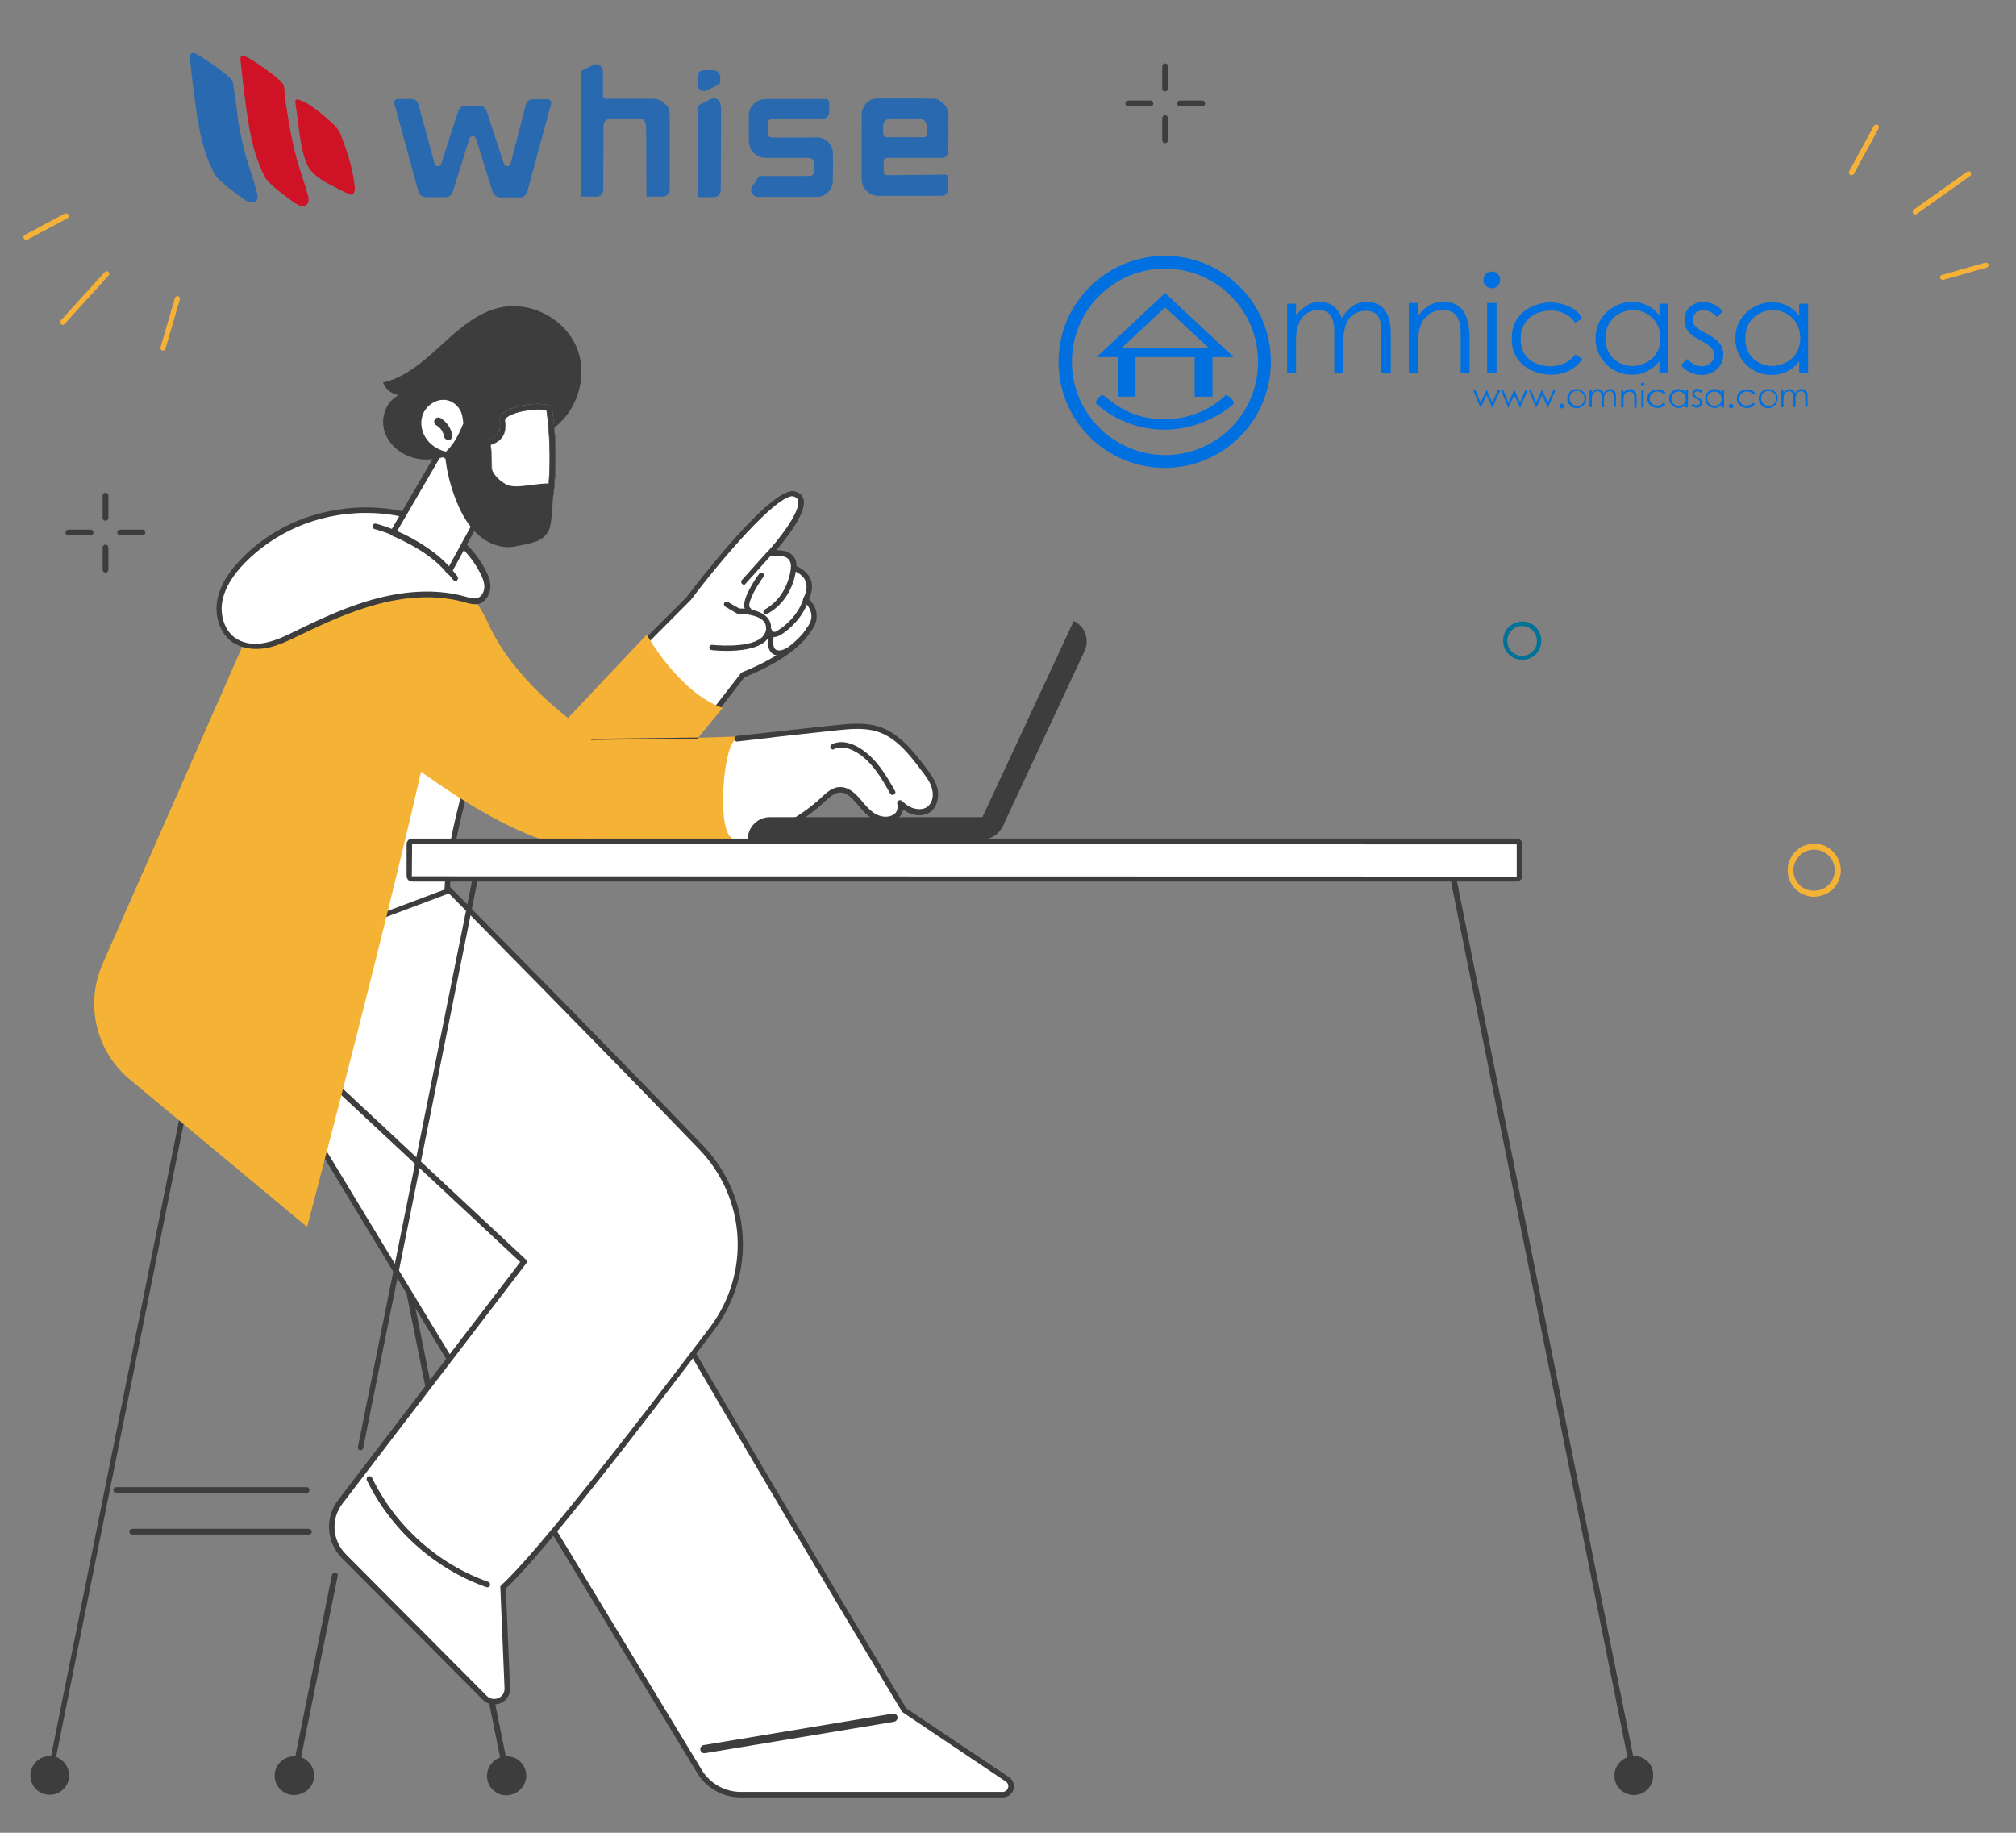 <?xml version="1.0" encoding="UTF-8"?> <svg xmlns="http://www.w3.org/2000/svg" xmlns:xlink="http://www.w3.org/1999/xlink" version="1.1" x="0px" y="0px" viewBox="0 0 770 700" style="enable-background:new 0 0 770 700;" xml:space="preserve"><rect x="0" y="0" width="770" height="700" fill="#808080" stroke="none"/> <style type="text/css"> .st0{display:none;fill:#E5E5E5;} .st1{clip-path:url(#SVGID_2_);fill:#3D3D3D;} .st2{clip-path:url(#SVGID_2_);} .st3{fill:#FFFFFF;} .st4{fill:none;} .st5{fill:#3D3D3D;} .st6{fill:#F5B335;} .st7{fill:#007297;} .st8{clip-path:url(#SVGID_2_);fill:none;} .st9{fill:#F5B236;} .st10{fill:#2969B0;} .st11{fill:#CF1226;} .st12{fill:#0070E0;} </style> <g id="Calque_1"> <rect x="1062.1" y="-1002.8" class="st0" width="2927.1" height="1760.1"></rect> <rect x="1062.1" y="-1762.8" class="st0" width="2927.1" height="1760.1"></rect> </g> <g id="Calque_2"> <g> <defs> <rect id="SVGID_1_" x="0.1" width="769.9" height="700"></rect> </defs> <clipPath id="SVGID_2_"> <use xlink:href="#SVGID_1_" style="overflow:visible;"></use> </clipPath> <path class="st1" d="M88.8,335.9c-0.2-0.2-0.4-0.4-0.7-0.5c-0.3-0.1-0.6,0-0.8,0.2c-0.2,0.2-0.4,0.4-0.5,0.7L19.5,670.7h-0.4 c0,0,0,0,0,0c-4.1,0-7.5,3.3-7.5,7.4s3.3,7.4,7.4,7.4s7.4-3.3,7.4-7.4c0-3-1.8-5.7-4.6-6.9l-0.4-0.2l0.1-0.4l67.3-334 C89,336.4,89,336.1,88.8,335.9z"></path> <path class="st1" d="M201,678.2c0-4.1-3.3-7.4-7.4-7.4l-0.4,0l-0.1-0.4l-67.3-334c-0.1-0.3-0.2-0.5-0.5-0.7 c-0.2-0.1-0.4-0.2-0.6-0.2c-0.1,0-0.1,0-0.2,0c-0.3,0.1-0.5,0.2-0.7,0.5c-0.2,0.2-0.2,0.5-0.2,0.8l67.4,334.4l-0.4,0.2 c-2.8,1.2-4.6,3.9-4.6,6.9c0,4.1,3.3,7.4,7.4,7.4S201,682.3,201,678.2z"></path> <path class="st1" d="M117.1,570.2c0.6,0,1.1-0.5,1.1-1.1s-0.5-1.1-1.1-1.1H44.4c-0.6,0-1.1,0.5-1.1,1.1s0.5,1.1,1.1,1.1H117.1z"></path> <path class="st1" d="M118,583.9H50.5c-0.6,0-1.1,0.5-1.1,1.1c0,0.6,0.5,1.1,1.1,1.1H118c0.6,0,1.1-0.5,1.1-1.1 C119,584.4,118.5,583.9,118,583.9z"></path> <g class="st2"> <g> <g> <g> <path class="st3" d="M88.5,381.9l178.7,294.8c3.3,5.5,9.3,8.8,15.7,8.8h100.1c3.2,0,4.5-4.2,1.8-5.9l-39.3-26.4 c0,0-126.2-209.2-169.5-296L88.5,381.9z"></path> </g> <path class="st4" d="M383.6,681.3l-39.3-26.4c-0.2-0.2-0.5-0.4-0.6-0.6c-1.3-2.1-125.5-208.2-168.8-294.6l-83.2,23.5 l177.3,292.5c2.9,4.8,8.3,7.9,13.9,7.9h100.1c0.8,0,1.1-0.6,1.1-0.8C384.2,682.3,384.3,681.7,383.6,681.3z"></path> <path class="st5" d="M385.3,678.7l-39.1-26.2l-0.1-0.1c-5.2-8.6-127-210.8-169.3-295.6c-0.2-0.4-0.6-0.6-0.9-0.6 c-0.1,0-0.2,0-0.3,0l-87.4,24.7c-0.3,0.1-0.6,0.3-0.7,0.6c-0.1,0.3-0.1,0.6,0.1,0.9l178.7,294.8c3.5,5.8,9.9,9.3,16.6,9.3 h100.1c1.9,0,3.5-1.2,4.1-3C387.6,681.6,386.9,679.7,385.3,678.7z M385,682.9c-0.2,0.7-0.9,1.5-2.1,1.5H282.9 c-6,0-11.7-3.2-14.8-8.3l-178-293.6l0.6-0.2l84.6-23.9l0.2,0.4c43.1,86.1,167.7,292.8,169,294.9c0.1,0.1,0.2,0.2,0.3,0.3 l39.3,26.4C385.1,681.1,385.3,682.1,385,682.9z"></path> </g> <g> <path class="st5" d="M269,669c-0.4,0-0.8-0.3-0.9-0.8c-0.1-0.5,0.3-1,0.8-1.1l72.2-12c0.5-0.1,1,0.3,1.1,0.8 c0.1,0.5-0.3,1-0.8,1.1l-72.2,12C269.1,669,269,669,269,669z"></path> <path class="st5" d="M269,669.6c-0.8,0-1.4-0.5-1.5-1.3c-0.1-0.4,0-0.8,0.3-1.2c0.2-0.3,0.6-0.6,1-0.6l72.2-12 c0.4-0.1,0.8,0,1.2,0.3c0.3,0.2,0.6,0.6,0.6,1c0.1,0.8-0.4,1.6-1.3,1.8l-72.2,12C269.2,669.6,269.1,669.6,269,669.6z M341.2,655.7C341.2,655.7,341.1,655.7,341.2,655.7l-72.2,12c-0.1,0-0.2,0.1-0.2,0.1c0,0.1-0.1,0.2-0.1,0.2 c0,0.2,0.2,0.3,0.3,0.3l0,0l72.2-12c0.2,0,0.3-0.2,0.3-0.4c0-0.1-0.1-0.2-0.1-0.2C341.3,655.8,341.3,655.7,341.2,655.7z"></path> </g> </g> <g> <g> <g> <g> <path class="st3" d="M267.7,438.2c-37.9-39.4-92.9-95-102.6-104.8c-13.4,7.4-81.9,39.3-81.9,39.3l116.9,109.2l-70.2,91.8 c-4.8,6.2-4.2,15,1.3,20.6l53.9,54.2c3.2,3.3,8.8,0.8,8.6-3.8l-1.6-38.5c14-12.7,53-63.3,79.7-98.8 C287.7,486.5,285.9,457.2,267.7,438.2z"></path> </g> <path class="st5" d="M268.5,437.5c-37.8-39.3-92.1-94.2-102.6-104.8c-0.2-0.2-0.5-0.3-0.8-0.3c-0.2,0-0.3,0-0.5,0.1 c-12.6,7-74.8,36-81.9,39.3c-0.3,0.1-0.5,0.4-0.6,0.8c-0.1,0.3,0.1,0.7,0.3,0.9L198.7,482l-0.3,0.4l-69.3,90.6 c-5.1,6.6-4.4,16.1,1.4,22l53.9,54.2c1.8,1.8,4.4,2.3,6.8,1.3c2.4-1,3.7-3.3,3.6-5.8l-1.6-38l0.2-0.2 c14.2-13.2,51-60.8,79.3-98.4C288.9,486.6,287.1,456.9,268.5,437.5z M191.4,605.5c-0.2,0.2-0.4,0.5-0.3,0.8l1.6,38.5 c0.1,2-1.2,3.3-2.4,3.8c-0.5,0.2-1,0.3-1.6,0.3c-0.9,0-1.9-0.3-2.8-1.2L132,593.5c-5.1-5.2-5.7-13.4-1.2-19.2l70.2-91.8 c0.3-0.4,0.3-1-0.1-1.4L85.1,373l0.7-0.3c15.1-7,65.4-30.6,78.9-37.8l0.3-0.2l0.3,0.3c10.5,10.6,64.7,65.5,101.8,104 c17.9,18.7,19.6,47.2,4.1,67.9C242.3,545,205.1,593.1,191.4,605.5z"></path> </g> </g> <path class="st5" d="M186.6,604.2c-19.4-6.8-35.6-21.4-44.5-39.8c-0.2-0.4-0.6-0.6-1-0.6c-0.2,0-0.3,0-0.5,0.1 c-0.5,0.3-0.7,0.9-0.5,1.4c9.2,19,25.9,33.9,45.7,40.9c0.6,0.2,1.2-0.1,1.3-0.6c0.1-0.3,0.1-0.6,0-0.8 C187.1,604.5,186.8,604.3,186.6,604.2z"></path> </g> </g> <g class="st2"> <g> <g> <path class="st3" d="M185.7,254.4c0.2,14.6-3.3,29-6.9,43.1c-3.6,14.1-7.4,28.3-8,43c-17.8,6.7-35.6,13.4-53.4,20.1 c-0.2-27.1,2.8-54.3,11-79.9c5-15.7,12-30.6,20.9-44.1c4.1-6.1,9.2-15,15.3-19c7.2-4.8,12.2,3.1,15.1,9.4 C183.8,235.4,185.6,245,185.7,254.4z"></path> </g> <path class="st4" d="M176.8,297.1c3.8-15,7-28.6,6.8-42.6c-0.1-9.8-2.1-19-5.7-26.7c-2.7-5.7-5.2-8.8-7.8-9.5 c-0.4-0.1-0.8-0.2-1.1-0.2c-1,0-2.1,0.4-3.2,1.1c-4.8,3.2-9.2,10-12.8,15.5c-0.7,1.1-1.3,2-1.9,2.9 c-8.6,12.9-15.6,27.6-20.7,43.6c-7.2,22.6-10.9,48.3-10.9,76.4l49.3-18.5c0.7-13.7,4.1-27,7.5-40L176.8,297.1z"></path> <path class="st5" d="M171.8,340.6c0.5-13.8,4-27.5,7.4-40.7l0.5-2.1c3.9-15.2,7.1-29,6.9-43.4c-0.1-10.2-2.2-19.9-6-28 c-3.1-6.5-6.3-10.2-9.8-11.2c-0.7-0.2-1.3-0.3-2-0.3c-1.6,0-3.3,0.5-4.9,1.6c-5.4,3.5-10,10.7-13.7,16.4c-0.7,1-1.3,2-1.9,2.9 c-8.8,13.2-15.9,28.1-21.1,44.4c-7.6,23.7-11.3,50.7-11.1,80.3c0,0.3,0.2,0.7,0.5,0.9c0.3,0.2,0.7,0.2,1,0.1l53.4-20.1 C171.5,341.4,171.8,341,171.8,340.6z M169.7,339.8l-0.3,0.1l-51,19.2l0-0.7c0-28.5,3.7-54.5,11-77.4 c5.1-16.1,12.1-30.9,20.8-43.9c0.6-0.9,1.2-1.9,1.9-2.9c3.6-5.6,8.1-12.5,13.1-15.8c1.8-1.2,3.5-1.6,5.2-1.1 c2.9,0.8,5.7,4.1,8.4,10.1c3.6,7.8,5.6,17.2,5.8,27.1c0.2,14.1-3,27.8-6.9,42.9l-0.5,2.1c-3.3,13-6.8,26.4-7.4,40.1L169.7,339.8 z"></path> </g> <g> <path class="st6" d="M150.1,203.4c0,0,18.8,7.9,23,23.3s-55.8,241.9-55.8,241.9l-67.7-56.3c-13-10.8-17.2-28.8-10.4-44.2 l64.9-147.4C104.1,220.7,132.5,197.1,150.1,203.4z"></path> </g> <g> <g> <path class="st6" d="M281.5,281.3c-25.5,0.9-52.5,1.5-56-0.9c-6.9-4.6-29.1-20.3-39.2-42.6c-10.1-22.3-36.1-34.4-36.1-34.4 l-30.1,57.8c0,0,66.9,63.7,105.4,62.9c18.5-0.4,38.5-2.1,54.8-3.9C277.5,307.4,278,293.9,281.5,281.3z"></path> </g> <g> <g> <path class="st3" d="M357,301.2c-0.7-2.7-2.4-5-4.1-7.2c-4.8-6.3-10-13-17.6-15.4c-4.9-1.6-10.3-1.1-15.4-0.6 c-6.1,0.6-33,3.6-38.3,4.2c-4.6,0.5-6.9,24.8-4.4,33.8c0.4,1.5,1,3.1,2.2,4.1c2.1,1.9,5.4,1.3,8.1,0.5 c10-2.9,19.3-8.2,26.9-15.3c1.9-1.7,3.9-3.7,6.4-3.8c3.3-0.1,5.7,2.7,7.8,5.3c1.8,2.2,3.8,4.4,6.5,5.5 c2.6,1.1,6.1,0.8,7.9-1.4c1-1.2,1.2-2.8,0.7-4.2c1.1,1,2.3,1.9,3.6,2.5c2.4,1.2,5.6,1.3,7.7-0.4 C357.2,307.1,357.7,303.9,357,301.2z"></path> </g> <g> <g> <path class="st3" d="M287.4,320.6c10-2.9,19.3-8.2,26.9-15.3c1.9-1.7,3.9-3.7,6.4-3.8c3.3-0.1,5.7,2.7,7.8,5.3 c1.8,2.2,3.8,4.4,6.5,5.5c2.6,1.1,6.1,0.8,7.9-1.4c1-1.2,1.2-2.8,0.7-4.2c1.1,1,2.3,1.9,3.6,2.5c2.4,1.2,5.6,1.3,7.7-0.4 c2.2-1.7,2.7-5,2-7.6c-0.7-2.7-2.4-5-4.1-7.2c-4.8-6.3-10-13-17.6-15.4c-4.9-1.6-10.3-1.1-15.4-0.6c-6.1,0.6-33,3.6-38.3,4.2 L287.4,320.6z"></path> </g> <path class="st5" d="M358,300.9c-0.8-2.9-2.6-5.4-4.3-7.6c-5.4-7.2-10.6-13.4-18.1-15.8c-5.2-1.6-10.8-1.1-15.8-0.6 c-3.8,0.4-16,1.7-24.8,2.7l-1,0.1c-5.7,0.6-10.6,1.2-12.6,1.4c-0.3,0-0.5,0.2-0.7,0.4c-0.2,0.2-0.3,0.5-0.2,0.8 c0,0.3,0.2,0.5,0.4,0.7c0.2,0.2,0.5,0.3,0.8,0.2c2-0.2,7.2-0.8,13.1-1.5l0.5-0.1c10.5-1.2,21.1-2.3,24.7-2.7 c4.8-0.5,10.2-1,15,0.5c7,2.2,11.9,8.1,17.1,15.1c1.6,2.1,3.3,4.3,3.9,6.9c0.6,2.2,0.3,5-1.6,6.6c-1.8,1.5-4.6,1.2-6.6,0.3 c-1.1-0.5-2.1-1.3-3.3-2.4c-0.3-0.3-0.9-0.4-1.3-0.1c-0.4,0.2-0.6,0.7-0.5,1.2c0.3,1.2,0.1,2.5-0.5,3.3 c-1.6,1.9-4.5,2-6.7,1.1c-2.5-1-4.4-3.2-6.1-5.2c-2-2.4-4.7-5.6-8.5-5.6c-0.1,0-0.1,0-0.2,0c-2.8,0.1-5,2.1-6.9,3.9l-0.2,0.2 c-7.5,6.9-16.7,12.1-26.5,15c-0.3,0.1-0.5,0.3-0.6,0.5c-0.1,0.2-0.2,0.5-0.1,0.8c0.2,0.5,0.8,0.9,1.3,0.7 c10.1-3,19.6-8.3,27.3-15.5l0.2-0.2c1.7-1.6,3.5-3.2,5.6-3.3c2.6-0.1,4.6,2,7,4.9c1.8,2.2,3.9,4.6,6.9,5.8 c2.8,1.1,6.8,1.1,9.1-1.7c0.5-0.5,0.8-1.2,1-1.9l0.2-0.6l0.6,0.4c0.4,0.3,0.9,0.5,1.3,0.8c3.1,1.5,6.6,1.3,8.8-0.5 C358.3,307.5,358.7,303.7,358,300.9z"></path> </g> <path class="st5" d="M341.9,302.2c-3.2-5.7-7.2-12.7-13.7-16.6c-1.8-1.1-6.4-3.4-10.5-1.3c-0.5,0.3-0.7,0.9-0.5,1.4 c0.1,0.2,0.3,0.4,0.6,0.5s0.6,0.1,0.8-0.1c0.9-0.5,1.8-0.6,2.8-0.6c2.4,0,4.6,1.2,5.7,1.8c6,3.6,9.7,10.1,12.9,15.8 c0.3,0.5,1,0.7,1.4,0.4c0.2-0.1,0.4-0.4,0.5-0.6C342.1,302.7,342,302.4,341.9,302.2L341.9,302.2z"></path> </g> </g> <g> <g> <path class="st3" d="M93,214c-4.1,4.2-7.7,9.1-8.9,14.8c-1.2,5.7,0.5,12.3,5.3,15.6c3.5,2.4,8,2.8,12.2,2 c4.2-0.8,8-2.7,11.8-4.5c10.1-4.9,20.3-9.6,31.1-12.4c10.8-2.8,22.4-3.6,33.1-0.6c1.7,0.5,3.6,1.1,5.3,0.5 c2-0.7,3.2-2.9,3.3-5.1c0.1-2.1-0.8-4.2-1.8-6.1c-13-25.1-48.4-28.2-71.7-17.7C105.4,203.7,98.6,208.3,93,214z"></path> </g> <path class="st4" d="M184.2,224.2c0.1-1.8-0.7-3.6-1.5-5.1c-7.2-14-23.2-22.3-42.8-22.3c-9.2,0-18.3,1.9-26.3,5.5 c-7.3,3.2-13.7,7.7-19.1,13.1c-4.7,4.8-7.4,9.3-8.4,13.8c-1.1,5.4,0.7,10.9,4.5,13.5c3.7,2.5,8.2,2.1,10.6,1.7 c3.8-0.7,7.5-2.5,11.1-4.3l0.2-0.1c10.3-5,20.4-9.7,31.5-12.5c12.5-3.2,24-3.4,34.2-0.6l0.3,0.1c1.4,0.4,2.8,0.8,3.8,0.4 C183.5,227,184.1,225.5,184.2,224.2z"></path> <path class="st5" d="M187.3,224.3c0.1-2.5-1-4.9-1.9-6.6c-8.5-16.4-26.9-23.9-45.6-23.9c-9.5,0-19.1,2-27.5,5.7 c-7.6,3.4-14.4,8-20,13.8c-5.1,5.2-8.1,10.2-9.2,15.3c-1.4,6.6,0.9,13.4,5.7,16.7c3.4,2.3,8,3.1,13,2.2 c4.2-0.8,8.1-2.7,11.9-4.5l0.2-0.1c10.1-4.9,20.1-9.5,30.9-12.3c12-3.1,22.9-3.3,32.6-0.6l0.3,0.1c1.7,0.5,3.7,1,5.6,0.4 C185.5,229.6,187.2,227.1,187.3,224.3z M178.2,228l-0.3-0.1c-10-2.8-21.3-2.6-33.7,0.6c-10.9,2.8-21,7.5-31.3,12.5l-0.2,0.1 c-3.6,1.8-7.4,3.6-11.4,4.4c-1,0.2-2.3,0.4-3.7,0.4c-2.4,0-5.2-0.5-7.7-2.2c-4.1-2.8-6.1-8.8-4.9-14.5c1-4.7,3.8-9.4,8.6-14.3 c5.5-5.6,12-10.1,19.4-13.4c8.1-3.6,17.4-5.6,26.7-5.6c19.9,0,36.2,8.5,43.6,22.8c0.9,1.6,1.7,3.6,1.7,5.6 c-0.1,1.6-0.9,3.5-2.6,4.1C181.2,228.8,179.7,228.4,178.2,228z"></path> </g> </g> <g class="st2"> <g> <path class="st3" d="M171.4,166.9l-21.3,36.6c9.5,4.3,17.3,9.1,21.5,14.8l17.9-32.9C189.2,183.1,181.1,155.5,171.4,166.9z"></path> </g> <path class="st4" d="M153,202.5c8.3,3.9,14.3,7.9,18.2,12.1l16.1-29.6c-1.3-5.2-5.9-17.6-10.6-18.8c-1.2-0.3-2.4,0.3-3.8,1.9 L153,202.5z"></path> <path class="st5" d="M177.6,163.3c-0.5-0.1-1-0.2-1.5-0.2c-1.9,0-3.8,1-5.6,3.1c0,0-0.1,0.1-0.1,0.2l-21.3,36.6 c-0.1,0.3-0.2,0.6-0.1,0.9c0.1,0.3,0.3,0.5,0.6,0.6c10.5,4.7,17.4,9.4,21.1,14.5c0.2,0.3,0.5,0.4,0.8,0.4l0.1,0 c0.3,0,0.7-0.2,0.8-0.5l17.9-32.9c0.1-0.2,0.2-0.4,0.1-0.7C190.5,184.8,185.6,165.4,177.6,163.3z M188.5,185.2l-17,31.1l-0.5-0.5 c-3.9-4.4-10.1-8.5-18.9-12.6l-0.5-0.2l20.6-35.4c1.7-2,3.3-2.7,4.9-2.3c5.9,1.6,10.7,16.8,11.3,19.7L188.5,185.2z"></path> </g> <path class="st1" d="M174.9,220.9c0-0.3,0-0.6-0.2-0.8l0,0c-12.1-15.5-30.4-19.9-31.2-20.1c-0.1,0-0.2,0-0.2,0 c-0.5,0-0.9,0.3-1,0.8c-0.1,0.3,0,0.6,0.1,0.8c0.1,0.2,0.4,0.4,0.7,0.5c0.2,0,18.4,4.5,30,19.4c0.3,0.4,1,0.5,1.5,0.2 C174.7,221.5,174.9,221.2,174.9,220.9z"></path> <g class="st2"> <path class="st3" d="M579.3,335.7c0.6,0,1.1-0.5,1.1-1.1v-12.2c0-0.6-0.5-1.1-1.1-1.1H157.4c-0.6,0-1.1,0.5-1.1,1.1v12.2 c0,0.6,0.5,1.1,1.1,1.1H579.3z"></path> <path class="st5" d="M579.3,336.7H157.4c-1.1,0-2.1-0.9-2.1-2.1v-12.2c0-1.1,0.9-2.1,2.1-2.1h421.9c1.1,0,2.1,0.9,2.1,2.1v12.2 C581.4,335.8,580.4,336.7,579.3,336.7z M157.4,322.4l-0.1,12.3l421.9,0.1c0,0,0.1,0,0.1-0.1v-12.2L157.4,322.4z"></path> </g> <path class="st1" d="M120,678.2c0-3-1.8-5.7-4.6-6.9l-0.4-0.2l0.1-0.4l13.9-68.9c0.1-0.3,0-0.6-0.2-0.8c-0.2-0.2-0.4-0.4-0.7-0.4 h0c-0.3-0.1-0.6,0-0.8,0.2c-0.2,0.2-0.4,0.4-0.5,0.7l-14,69.3h-0.4c0,0,0,0,0,0c-4.1,0-7.5,3.3-7.5,7.4s3.3,7.4,7.4,7.4 S120,682.3,120,678.2z"></path> <path class="st1" d="M181.6,335.5c-0.1,0-0.1,0-0.2,0c-0.2,0-0.4,0.1-0.6,0.2c-0.2,0.2-0.4,0.4-0.5,0.7l-43.6,216.3 c-0.1,0.6,0.3,1.1,0.8,1.2c0.5,0.1,1.1-0.3,1.2-0.8l43.6-216.3c0.1-0.3,0-0.6-0.2-0.8C182.1,335.7,181.8,335.5,181.6,335.5z"></path> <path class="st1" d="M624.2,670.7l-0.4,0l-0.1-0.4l-67.3-334c-0.1-0.3-0.2-0.5-0.5-0.7c-0.2-0.1-0.4-0.2-0.6-0.2 c-0.1,0-0.1,0-0.2,0c-0.3,0.1-0.5,0.2-0.7,0.5c-0.2,0.2-0.2,0.5-0.2,0.8l67.4,334.4l-0.4,0.2c-2.8,1.2-4.6,3.9-4.6,6.9 c0,4.1,3.3,7.4,7.4,7.4s7.4-3.3,7.4-7.4C631.7,674.1,628.3,670.7,624.2,670.7z"></path> <g class="st2"> <g> <path class="st5" d="M375.2,320.6h-89.6c0-4.7,3.8-8.5,8.5-8.5h89.6C383.7,316.8,379.9,320.6,375.2,320.6z"></path> </g> <g> <path class="st5" d="M373.6,315.6l36.5-78.4c4.3,2,6.1,7,4.2,11.3L383,315.6H373.6z"></path> </g> </g> <g class="st2"> <path class="st7" d="M581.4,252c-4,0-7.3-3.2-7.3-7.3c0-4,3.2-7.3,7.3-7.3c4,0,7.3,3.2,7.3,7.3c0,1.9-0.7,3.8-2.1,5.2 C585.2,251.3,583.3,252,581.4,252C581.4,252,581.4,252,581.4,252z M581.4,239.1C581.3,239.1,581.3,239.1,581.4,239.1 c-3.2,0-5.7,2.6-5.7,5.7c0,3.1,2.5,5.7,5.7,5.7c1.5,0,2.9-0.6,4-1.7c1.1-1.1,1.7-2.5,1.6-4C587,241.6,584.5,239.1,581.4,239.1z"></path> </g> <g class="st2"> <path class="st6" d="M692.9,342.5c-5.6,0-10.1-4.5-10.1-10.1c0-5.6,4.5-10.1,10.1-10.2c5.5,0,10.1,4.5,10.2,10.1 c0,2.7-1,5.2-2.9,7.2C698.2,341.4,695.6,342.4,692.9,342.5C692.9,342.5,692.9,342.5,692.9,342.5z M692.9,324.5 C692.9,324.5,692.8,324.5,692.9,324.5c-4.4,0-7.9,3.6-7.9,7.9c0,4.3,3.5,7.9,7.9,7.8c2.1,0,4.1-0.8,5.6-2.3 c1.5-1.5,2.3-3.5,2.3-5.6C700.7,328,697.2,324.5,692.9,324.5z"></path> </g> <g class="st2"> <g> <path class="st5" d="M40.3,198.9c-0.6,0-1.1-0.5-1.1-1.1v-8.5c0-0.6,0.5-1.1,1.1-1.1s1.1,0.5,1.1,1.1v8.5 C41.4,198.4,40.9,198.9,40.3,198.9z"></path> </g> <g> <path class="st5" d="M40.3,218.7c-0.6,0-1.1-0.5-1.1-1.1v-8.5c0-0.6,0.5-1.1,1.1-1.1s1.1,0.5,1.1,1.1v8.5 C41.4,218.2,40.9,218.7,40.3,218.7z"></path> </g> <g> <path class="st5" d="M34.6,204.5h-8.5c-0.6,0-1.1-0.5-1.1-1.1c0-0.6,0.5-1.1,1.1-1.1h8.5c0.6,0,1.1,0.5,1.1,1.1 C35.7,204,35.2,204.5,34.6,204.5z"></path> </g> <g> <path class="st5" d="M54.4,204.5h-8.5c-0.6,0-1.1-0.5-1.1-1.1c0-0.6,0.5-1.1,1.1-1.1h8.5c0.6,0,1.1,0.5,1.1,1.1 C55.5,204,55,204.5,54.4,204.5z"></path> </g> </g> <g class="st2"> <g> <path class="st5" d="M445,34.9c-0.6,0-1.1-0.5-1.1-1.1v-8.5c0-0.6,0.5-1.1,1.1-1.1s1.1,0.5,1.1,1.1v8.5 C446.1,34.4,445.6,34.9,445,34.9z"></path> </g> <g> <path class="st5" d="M445,54.7c-0.6,0-1.1-0.5-1.1-1.1v-8.5c0-0.6,0.5-1.1,1.1-1.1s1.1,0.5,1.1,1.1v8.5 C446.1,54.2,445.6,54.7,445,54.7z"></path> </g> <g> <path class="st5" d="M439.4,40.6h-8.5c-0.6,0-1.1-0.5-1.1-1.1c0-0.6,0.5-1.1,1.1-1.1h8.5c0.6,0,1.1,0.5,1.1,1.1 C440.5,40.1,440,40.6,439.4,40.6z"></path> </g> <g> <path class="st5" d="M459.2,40.6h-8.5c-0.6,0-1.1-0.5-1.1-1.1c0-0.6,0.5-1.1,1.1-1.1h8.5c0.6,0,1.1,0.5,1.1,1.1 C460.3,40.1,459.8,40.6,459.2,40.6z"></path> </g> </g> <g class="st2"> <path class="st5" d="M220.3,132.8c-4.6-11.2-17.8-18-29.5-15.3c-17.4,4-27.1,24.6-44.5,28.6c0.9,2.5,3.3,4.4,5.9,4.8 c-4.6,2.4-6.8,8.2-5.5,13.2c1.2,5,5.5,8.9,10.4,10.5c4.9,1.6,10.3,1,15.1-1l37.9-9.2C220.2,158.1,224.9,144,220.3,132.8z"></path> </g> <g class="st2"> <path class="st5" d="M172.3,170.1C172.3,170.1,172.3,170.1,172.3,170.1c-0.6,0-0.9-0.5-0.9-1c0.1-0.8-0.3-1.7-0.9-2.4 c-0.6-0.7-1.4-1.1-2.2-1.2c-0.5,0-0.9-0.5-0.8-1c0-0.5,0.5-0.8,1-0.8c1.3,0.1,2.6,0.7,3.5,1.8c0.9,1.1,1.4,2.4,1.3,3.7 C173.2,169.7,172.8,170.1,172.3,170.1z"></path> </g> <g class="st2"> <g> <path class="st3" d="M178.1,161.7c-0.3-1.9-0.5-3.9-1.5-5.6c-1.5-2.6-4.2-4.4-7.2-4.4c-3.6-0.1-7,2.2-8.5,5.5 c-1.5,3.2-1.2,7.2,0.6,10.3c1.8,3.1,5,5.2,8.5,6c0,0.2,0.1,0.4,0.1,0.6c1.6-1.3,3-2.8,4.1-4.6 C175.8,167.1,177,164.4,178.1,161.7z"></path> </g> <g> <path class="st5" d="M170.1,175.1c-0.1,0-0.3,0-0.4-0.1c-0.3-0.1-0.6-0.4-0.6-0.8c-3.6-1-6.6-3.3-8.4-6.3 c-2.1-3.5-2.3-7.8-0.7-11.2c1.7-3.7,5.5-6.2,9.5-6.1c3.3,0.1,6.4,2,8.1,5c1,1.7,1.2,3.5,1.5,5.3l0.1,0.7c0,0.2,0,0.4-0.1,0.5 c-1.1,2.6-2.3,5.4-4,8c-1.3,1.9-2.7,3.6-4.4,4.8C170.5,175,170.3,175.1,170.1,175.1z M169.3,152.7c-3,0-6.1,2-7.5,4.9 c-1.4,2.9-1.1,6.4,0.6,9.3c1.6,2.7,4.5,4.8,7.8,5.6c0,0,0.1,0,0.1,0c1.1-1,2.1-2.2,3-3.5c1.5-2.3,2.7-4.9,3.7-7.4l-0.1-0.5 c-0.2-1.6-0.4-3.2-1.2-4.5c-1.3-2.4-3.8-3.9-6.3-3.9C169.4,152.7,169.3,152.7,169.3,152.7z"></path> </g> </g> <g class="st2"> <g> <g> <path class="st3" d="M210.8,155.7c-0.5-3-20.9-1.3-19.9,5.1c1.2,7.5-6,7.1-5.9,7.5c1.9,7.6-1.5,18.3,5.3,22.1 c3.9,2.2,16.5-0.4,20.9-1.1c0.3-1.9,0.5-3.7,0.6-5.6C212.5,175.4,212.1,164,210.8,155.7z"></path> </g> <g> <path class="st5" d="M195.4,191.4c-2.1,0-4-0.2-5.1-0.9c-4.5-2.5-4.6-8-4.6-13.7c0-2.9-0.1-5.8-0.7-8.4c0,0,0-0.1,0-0.1 c0.1-0.1,0.3-0.1,0.7-0.2c6.2-1.3,5.5-5.6,5.2-7.2c-0.2-1.2,0.3-2.3,1.5-3.2c3.9-3.2,14.2-4.1,17.5-2.9c0.6,0.2,1,0.6,1,1l0,0 c1.3,8.3,1.7,19.9,1,28.1c-0.2,2.2-0.4,4-0.6,5.6l0,0l-0.1,0c-0.6,0.1-1.5,0.2-2.4,0.4C205,190.5,199.6,191.4,195.4,191.4z M185.1,168.4c0.6,2.6,0.7,5.6,0.7,8.4c0.1,5.7,0.1,11.1,4.6,13.6c3.3,1.9,13.1,0.2,18.4-0.7c0.9-0.2,1.7-0.3,2.4-0.4 c0.2-1.6,0.4-3.4,0.6-5.5c0.7-8.2,0.3-19.7-1-28l0,0c-0.1-0.3-0.4-0.6-1-0.8c-3.3-1.3-13.5-0.3-17.3,2.8 c-1.1,0.9-1.6,2-1.4,3.1c1,6.1-3.6,7-5.3,7.4C185.4,168.3,185.1,168.3,185.1,168.4z"></path> </g> </g> <g> <g> <path class="st5" d="M205.6,156.4c1.7,0,2.7,0.2,3.2,0.3c1.2,8.1,1.5,19.1,0.9,26.9c-0.1,1.5-0.3,2.8-0.4,4 c-0.3,0-0.6,0.1-0.9,0.2c-3.6,0.6-9,1.5-13.1,1.5c-2.6,0-3.7-0.4-4.1-0.6c-3.2-1.8-3.5-5.7-3.5-11.9c0-2.3,0-4.7-0.4-6.9 c5.6-1.7,6.1-5.9,5.6-9.3c0-0.1-0.1-0.4,0.3-0.8C194.8,157.9,200.5,156.4,205.6,156.4z M205.6,154.3c-6.1,0-15.4,2.2-14.7,6.5 c1.2,7.5-6,7.1-5.9,7.5c1.9,7.6-1.5,18.3,5.3,22.1c1.1,0.6,2.9,0.9,5.1,0.9c5.3,0,12.7-1.5,15.8-1.9c0.3-1.9,0.5-3.7,0.6-5.6 c0.7-8.3,0.3-19.8-1-28.1C210.7,154.8,208.5,154.3,205.6,154.3z"></path> </g> <g> <path class="st5" d="M195.4,191.4c-2.4,0-4.1-0.3-5.1-0.9c-4.5-2.5-4.6-8-4.6-13.7c0-2.9-0.1-5.8-0.7-8.4c0,0,0-0.1,0-0.1 c0.1-0.1,0.3-0.1,0.7-0.2c6.2-1.3,5.5-5.6,5.2-7.2c-0.1-0.9,0.1-1.7,0.8-2.5c1.3-1.6,4-2.5,6-3.1c2.5-0.6,5.4-1,7.9-1 c3.1,0,5.1,0.6,5.3,1.5c1.3,8.3,1.7,19.9,1,28.1c-0.2,2.2-0.4,4-0.6,5.6l0,0l-0.1,0c-0.6,0.1-1.5,0.2-2.4,0.4 C205.1,190.4,199.6,191.4,195.4,191.4z M185.1,168.4c0.6,2.6,0.7,5.6,0.7,8.4c0.1,5.7,0.1,11.1,4.6,13.6c1,0.6,2.7,0.8,5,0.8 c4.2,0,9.7-0.9,13.4-1.5c0.9-0.2,1.7-0.3,2.4-0.4c0.2-1.6,0.4-3.4,0.6-5.5c0.7-8.2,0.3-19.7-1-28c-0.1-0.9-2.1-1.4-5.1-1.4 c-6.8,0-12.2,2.1-13.9,4c-0.6,0.7-0.9,1.6-0.7,2.4c1,6.1-3.6,7-5.3,7.4C185.4,168.3,185.1,168.3,185.1,168.4z M195.4,189.3 c-2.6,0-3.7-0.4-4.1-0.6c-3.2-1.8-3.5-5.7-3.6-11.9l0,0c0-2.3,0-4.7-0.4-6.9l0-0.1l0.1,0c5.6-1.7,6.1-6,5.5-9.3 c0-0.1-0.1-0.4,0.3-0.8c1.5-1.8,7.2-3.4,12.4-3.4c1.9,0,2.8,0.2,3.3,0.3l0,0l0,0c1.2,8.1,1.5,19.2,0.9,26.9 c-0.1,1.5-0.3,2.8-0.4,4l0,0l-0.1,0c-0.3,0-0.5,0.1-0.8,0.1C204.9,188.4,199.5,189.3,195.4,189.3z M187.5,169.9 c0.3,2.2,0.3,4.6,0.4,6.9v0c0.1,6.1,0.3,10,3.5,11.8c0.4,0.2,1.4,0.6,4,0.6c4.1,0,9.5-0.9,13-1.5c0.3,0,0.6-0.1,0.8-0.1l0,0 c0.2-1.2,0.3-2.4,0.4-3.9c0.6-7.7,0.3-18.8-0.9-26.9c-0.4-0.1-1.4-0.3-3.2-0.3c-5.1,0-10.8,1.5-12.3,3.3 c-0.3,0.4-0.3,0.6-0.3,0.7C193.6,163.8,193.1,168.2,187.5,169.9z"></path> </g> </g> </g> <g class="st2"> <path class="st5" d="M193.3,185c-6.8-3.8-6.4-9.1-8.3-16.7c-0.1-0.5-0.2-0.9-0.3-1.4c-0.2,0.3-0.5,0.5-0.9,0.7 c-2,0.9-4.3-0.9-5.1-3c-0.3-1-0.5-2-0.7-3c-1.1,2.7-2.3,5.4-3.9,7.8c-1.1,1.7-2.5,3.3-4.1,4.6c0.6,6.2,2.2,12.3,4.6,18.1 c1.9,4.6,4.5,9.1,8.3,12.4c3.8,3.3,9,5.2,13.9,4.2c5.1-1.1,10.5-1.4,12.8-6.1c1.5-3,1.5-14.4,2-17.7 C206.4,183.8,197.2,187.2,193.3,185z"></path> </g> <g class="st2"> <path class="st5" d="M171.2,167.4c-0.5,0-0.9-0.3-1-0.8c-0.4-1.9-1.6-3.7-3.3-4.7c-0.5-0.3-0.6-0.9-0.3-1.4 c0.3-0.5,0.9-0.6,1.4-0.3c2.2,1.3,3.7,3.6,4.2,6.1c0.1,0.6-0.3,1.1-0.8,1.2C171.3,167.4,171.2,167.4,171.2,167.4z"></path> <path class="st5" d="M171.2,168c-0.8,0-1.5-0.6-1.6-1.3c-0.3-1.8-1.4-3.4-3-4.3c-0.8-0.5-1-1.5-0.5-2.2c0.2-0.4,0.6-0.6,1-0.7 c0.4-0.1,0.9,0,1.2,0.2c2.3,1.4,4,3.9,4.5,6.5c0.1,0.4,0,0.9-0.3,1.2c-0.2,0.4-0.6,0.6-1.1,0.7C171.4,168,171.3,168,171.2,168z M167.4,160.5c0,0-0.1,0-0.1,0c-0.1,0-0.2,0.1-0.3,0.2c-0.1,0.2-0.1,0.5,0.1,0.6c1.8,1.1,3.1,3,3.5,5.1c0,0.2,0.3,0.4,0.5,0.4 c0.1,0,0.2-0.1,0.3-0.2c0.1-0.1,0.1-0.2,0.1-0.3c-0.4-2.3-1.9-4.5-3.9-5.7C167.6,160.5,167.5,160.5,167.4,160.5z"></path> </g> <rect x="0.1" class="st8" width="769.9" height="700"></rect> <g class="st2"> <g> <path class="st3" d="M269.4,276.2l14.4-18.5c20.6-8.3,25-17.1,25-17.1c5.4-6.5-1-11.7-1-11.7c4.9-9.2-4.6-12.1-4.6-12.1 c0.5-7.6-9.2-5.4-9.2-5.4s18.4-20,9.8-22.8c-8.7-2.7-40.7,39.9-40.7,39.9l-20.7,20.7c0,0-12.2,12.6,3,25.1 C260.5,286.9,269.4,276.2,269.4,276.2"></path> </g> <g> <path class="st5" d="M259.4,281.5c-4.7,0-9.6-2.1-14.7-6.3c-5-4.1-7.7-8.7-7.9-13.7c-0.4-7.4,4.7-12.7,4.9-12.9l20.6-20.6 c0.6-0.9,8.4-11.1,17.1-21c18.6-21.1,23.1-19.7,24.6-19.2c1.9,0.6,2.6,1.9,2.9,2.8c1.4,5.1-6.7,15.2-10.4,19.6 c1.9-0.1,4.3,0.2,5.9,1.6c1.2,1,1.8,2.5,1.8,4.4c1.3,0.6,4.2,2.1,5.4,5c0.9,2.2,0.7,4.8-0.6,7.6c0.9,0.9,2.7,3,2.9,5.8 c0.2,2.3-0.5,4.5-2.3,6.7c-0.6,1.1-5.7,9.5-25.3,17.4l-14.2,18.3c0,0,0,0,0,0c-0.1,0.2-3.4,4-9.3,4.6 C260.4,281.4,259.9,281.5,259.4,281.5z M302.8,189.5c-6.6,0-27.1,23.9-38.9,39.6c0,0-0.1,0.1-0.1,0.1L243.1,250 c0,0-4.7,4.9-4.3,11.4c0.2,4.4,2.7,8.5,7.2,12.2c14,11.7,22.1,2.5,22.6,2l14.4-18.5c0.1-0.1,0.3-0.2,0.4-0.3 c19.9-8,24.5-16.6,24.5-16.6c0-0.1,0.1-0.1,0.1-0.2c1.4-1.7,2.1-3.5,1.9-5.2c-0.3-3-2.8-5-2.8-5c-0.4-0.3-0.5-0.8-0.3-1.2 c1.3-2.5,1.6-4.7,0.9-6.6c-1.2-3-4.8-4.1-4.9-4.1c-0.4-0.1-0.7-0.6-0.7-1c0.1-1.6-0.3-2.7-1.1-3.5c-1.8-1.6-5.6-1.2-6.9-0.9 c-0.4,0.1-0.9-0.1-1.1-0.5c-0.2-0.4-0.2-0.9,0.1-1.2c3.7-4,12.9-15.3,11.7-19.7c-0.1-0.4-0.4-1.1-1.5-1.4 C303.2,189.6,303,189.5,302.8,189.5z M269.4,276.2L269.4,276.2L269.4,276.2z"></path> </g> <g> <path class="st5" d="M284.1,223.3c-0.2,0-0.5-0.1-0.7-0.3c-0.4-0.4-0.4-1-0.1-1.4l9.8-10.9c0.4-0.4,1-0.4,1.4-0.1 c0.4,0.4,0.4,1,0.1,1.4l-9.8,10.9C284.7,223.2,284.4,223.3,284.1,223.3z"></path> </g> <g> <path class="st3" d="M277.5,230.8l4.6,2.7c0,0,12.3-0.4,11.5,7.1c-1,9.1-21.6,6.8-21.6,6.8"></path> </g> <g> <path class="st5" d="M277.5,248.6c-3.1,0-5.5-0.3-5.7-0.3c-0.5-0.1-0.9-0.6-0.9-1.1c0.1-0.5,0.6-1,1.1-0.9 c0.1,0,13.5,1.5,18.7-2.6c1.1-0.9,1.7-2,1.9-3.2c0.1-1.3-0.2-2.4-1-3.3c-2.2-2.4-7.6-2.8-9.5-2.7c-0.2,0-0.4,0-0.5-0.1l-4.6-2.7 c-0.5-0.3-0.6-0.9-0.4-1.4c0.3-0.5,0.9-0.6,1.4-0.4l4.3,2.5c1.5,0,7.8,0.2,10.7,3.4c1.2,1.3,1.7,2.9,1.5,4.9 c-0.2,1.8-1.1,3.4-2.6,4.6C288.4,248,282.1,248.6,277.5,248.6z"></path> </g> <g> <path class="st3" d="M303.2,216.8c0,0-0.6,11.4-10.6,16.9"></path> </g> <g> <path class="st5" d="M292.6,234.7c-0.4,0-0.7-0.2-0.9-0.5c-0.3-0.5-0.1-1.1,0.4-1.4c9.3-5.2,10-16,10-16.1c0-0.5,0.5-1,1.1-0.9 c0.6,0,1,0.5,0.9,1c0,0.5-0.7,12-11.1,17.7C293,234.7,292.8,234.7,292.6,234.7z"></path> </g> <g> <path class="st3" d="M307.8,228.9c-2.7,8.3-10.2,12.6-10.2,12.6s-2.8,2.2-4.1-1"></path> </g> <g> <path class="st5" d="M295.7,243.3c-0.3,0-0.5,0-0.8-0.1c-0.7-0.2-1.6-0.7-2.2-2.3c-0.2-0.5,0-1.1,0.6-1.3c0.5-0.2,1.1,0,1.3,0.6 c0.2,0.6,0.5,1,0.9,1.1c0.6,0.2,1.4-0.3,1.6-0.5c0,0,0.1-0.1,0.1-0.1c0.1,0,7.2-4.2,9.7-12.1c0.2-0.5,0.7-0.8,1.3-0.6 c0.5,0.2,0.8,0.7,0.6,1.3c-2.7,8.3-9.8,12.7-10.6,13.2C297.9,242.6,296.9,243.3,295.7,243.3z"></path> </g> <g> <path class="st3" d="M290.8,219.7c0,0-8.3,11.2-4.7,13.3"></path> </g> <g> <path class="st5" d="M286.1,234c-0.2,0-0.3,0-0.5-0.1c-0.7-0.4-1.1-1-1.3-1.9c-0.8-3.9,5-12,5.7-12.9c0.3-0.4,1-0.5,1.4-0.2 c0.4,0.3,0.5,1,0.2,1.4c-2.3,3.2-5.8,9-5.4,11.3c0.1,0.3,0.2,0.5,0.3,0.5c0.5,0.3,0.6,0.9,0.4,1.4 C286.8,233.8,286.4,234,286.1,234z"></path> </g> <g> <path class="st3" d="M300.5,248.6c0,0-7.7,4.1-5.9-6.2"></path> </g> <g> <path class="st5" d="M297.5,250.4c-0.8,0-1.6-0.2-2.4-0.7c-1.7-1.2-2.2-3.6-1.5-7.5c0.1-0.5,0.6-0.9,1.2-0.8 c0.5,0.1,0.9,0.6,0.8,1.2c-0.5,2.9-0.3,4.8,0.7,5.5c1.1,0.8,3.1,0,3.8-0.4c0.5-0.3,1.1-0.1,1.4,0.4c0.3,0.5,0.1,1.1-0.4,1.4 C300.8,249.6,299.2,250.4,297.5,250.4z"></path> </g> <g> <path class="st9" d="M247,242.4c0,0,12.3,22.1,29,28l-35.6,43.2c0,0-17.6,15.6-33-1.4c-15-16.6,2.8-30.8,2.8-30.8L247,242.4z"></path> </g> <g> <path class="st5" d="M225.9,282.6c-0.1,0-0.2-0.1-0.2-0.2c0-0.1,0.1-0.2,0.2-0.2l40.7-0.5c0,0,0,0,0,0c0.1,0,0.2,0.1,0.2,0.2 c0,0.1-0.1,0.2-0.2,0.2L225.9,282.6C225.9,282.6,225.9,282.6,225.9,282.6z"></path> </g> </g> <g class="st2"> <g> <path class="st9" d="M62.3,133.9c-0.1,0-0.2,0-0.3,0c-0.5-0.2-0.8-0.7-0.7-1.2l5.5-18.9c0.2-0.5,0.7-0.8,1.2-0.7 c0.5,0.2,0.8,0.7,0.7,1.2l-5.5,18.9C63.1,133.6,62.7,133.9,62.3,133.9z M24,124.1c-0.2,0-0.5-0.1-0.7-0.3 c-0.4-0.4-0.4-1-0.1-1.4l16.8-18.5c0.4-0.4,1-0.4,1.4-0.1c0.4,0.4,0.4,1,0.1,1.4l-16.8,18.5C24.6,123.9,24.3,124.1,24,124.1z M742,106.9c-0.4,0-0.8-0.3-1-0.7c-0.1-0.5,0.2-1.1,0.7-1.2l16.6-4.7c0.5-0.1,1.1,0.2,1.2,0.7c0.1,0.5-0.2,1.1-0.7,1.2 l-16.6,4.7C742.2,106.8,742.1,106.9,742,106.9z M10,91.6c-0.4,0-0.7-0.2-0.9-0.5c-0.3-0.5-0.1-1.1,0.4-1.4l15.2-8.1 c0.5-0.3,1.1-0.1,1.4,0.4s0.1,1.1-0.4,1.4l-15.2,8.1C10.3,91.5,10.2,91.6,10,91.6z M731.5,81.9c-0.3,0-0.6-0.1-0.8-0.4 c-0.3-0.5-0.2-1.1,0.2-1.4l20.4-14.5c0.5-0.3,1.1-0.2,1.4,0.2c0.3,0.5,0.2,1.1-0.2,1.4l-20.4,14.5 C731.9,81.8,731.7,81.9,731.5,81.9z M707.2,66.9c-0.2,0-0.3,0-0.5-0.1c-0.5-0.3-0.7-0.9-0.4-1.4l9.4-17.3 c0.3-0.5,0.9-0.7,1.4-0.4s0.7,0.9,0.4,1.4l-9.4,17.3C707.9,66.7,707.6,66.9,707.2,66.9z"></path> </g> <path class="st10" d="M352.8,52.4l-14.3,0c-0.8,0-1.2-0.7-1.2-1.4l0-1.4c0-1.8-0.1-2.5,0.7-3.3c1.1-1.2,2.1-0.9,3.9-0.9h7.9 c1.8,0,2.4-0.1,3.4,0.8c0.9,1.3,0.8,2,0.8,3.9v1C354.1,51.8,353.6,52.4,352.8,52.4 M362.3,52.7v-1.5v0c-0.1-1.5-0.1-2.3-0.1-3.8 c0-1.4,0.2-3.4,0-4.2c-0.4-1.9-0.7-2.3-1.7-3.5c-0.5-0.6-1.2-1-1.9-1.5c-0.5-0.3-1.5-0.5-2.2-0.5c-2.6,0-4.4-0.1-6.9-0.1 c0,0-4.7,0-6.3,0l-1.7,0c-2.3,0-4.3,0-6.1,0c-1.2,0-1.5,0.2-2.1,0.3c-1.1,0.3-2,1-2.5,1.6c-1,1.1-1.5,2.4-1.7,3.7l0,0.1 c0,0.9,0.1,2.8,0,3.7l0,0.1c0,0.9,0,1.4,0,2.1v0.5v1.2v0.3l0,15.8c0,2.7,0.2,4,1.5,5.5l0.1,0.1c0.4,0.4,1.1,1.1,1.8,1.5 c1.2,0.5,1.4,0.6,3,0.7l1.2,0h0.7h3.7v0l18.6,0c1.4,0,2.5-1.2,2.5-2.7v-4.1c0-0.7-0.4-1.3-1.1-1.3L339,66.9 c-0.7,0-0.9-0.1-1.2-0.4c-0.3-0.4-0.3-0.9-0.3-1.7l0-3.2c0-0.7,0.6-1.3,1.3-1.3H360c0.1,0,0.2,0,0.2,0c1.1-0.2,2-1.2,2-2.4V52.7z "></path> <path class="st10" d="M318.1,57.8c-0.2-1-0.2-1.1-0.6-1.9c-0.2-0.4-0.9-1.5-1.3-1.8c-1.8-1.4-2.6-1.8-5.8-1.6l-14.8,0 c-0.8,0-1.6,0-1.9-0.4c-0.4-0.4-0.4-1.2-0.4-2.1V48c0-0.8-0.1-1.6,0.2-1.9c0.4-0.4,0.4-0.5,1.1-0.6l19.5-0.1c0.1,0,0.2,0,0.3,0 c1.5-0.3,2.3-1.3,2.3-2.9v-3.4c0-0.7-0.6-1.3-1.3-1.3c-4.3,0-18,0-20.7,0H293c-1.6,0.1-2.2,0.1-3.4,0.7c-0.4,0.2-1,0.6-1.4,0.9 c-0.9,0.8-2.1,2.2-2.2,4.5l0,2.5c0,0,0,0.6,0,2.1l0,0.9c0,2.3,0,4,0.1,5.3c0.2,1,0.4,1.6,0.7,2.3c0.2,0.4,0.5,0.9,0.9,1.2 c1.6,1.7,3.2,2.2,6.1,2.1h0.5h4.2l10.1,0c0.8,0,1.4,0.2,1.8,0.6c0.4,0.4,0.4,1.1,0.4,2v1.8c0,0.8,0.1,1.6-0.3,2 c-0.4,0.4-0.6,0.5-2,0.5h-17.8c-0.4,0-0.8,0.2-1.1,0.6c-0.5,0.8-1.6,2.4-2.4,3.5c-0.1,0.2-0.3,0.6-0.3,1.2c0,0.1,0,0.2,0,0.2 l0,0.3c0,0.2,0.1,0.4,0.2,0.6c0.7,1.2,1.1,1.4,2.1,1.6c0.1,0,0.2,0,0.3,0l0.4,0h20.8h0c3,0,3-0.2,4.1-0.7l0.1-0.1 c1.4-0.8,1.7-1.4,2-1.7c0-0.1,0.1-0.1,0.1-0.2c1.1-1.9,1.1-2.3,1.1-5c0,0,0.2-7.6,0-8.9"></path> <path class="st10" d="M275.2,40c-0.1-0.6-0.2-1.1-0.8-1.7l-0.1-0.1l-0.2-0.2c-0.1-0.1-0.1-0.1-0.2-0.1c-0.4-0.2-0.8-0.3-0.8-0.3 c-0.8-0.1-1.4,0.1-1.7,0.3c-0.3,0.1-2.7,1.3-4.2,2.1c-0.4,0.2-0.7,0.7-0.7,1.2l0,32.2c0,0.7,0,0.2,0,1.9h6.3 c1.4,0,2.5-1.2,2.5-2.6l0.1-32.3C275.2,40.2,275.2,40.1,275.2,40"></path> <path class="st10" d="M274.7,30.3v0.1V30.3L274.7,30.3z M266.4,32.4c0,0.6,0.3,1.1,0.6,1.5c0.3,0.3,0.6,0.5,1,0.7 c0.1,0,0.3,0.1,0.4,0.1l0.5,0c0.2,0,0.3,0,0.5,0c0.6-0.1,1.4-0.5,1.9-0.8c0.8-0.4,1.8-0.9,3.2-1.6c0.4-0.2,0.6-0.7,0.6-1.1v-1.6 c0,0,0.1-0.9-0.6-1.8c-0.9-1-1.6-1-2.6-1l-3.1,0c-0.4,0-0.7,0-1,0.2c-0.9,0.4-1.4,1.3-1.4,2.2V32.4L266.4,32.4z"></path> <path class="st10" d="M253.9,39.7c-0.7-0.9-1.3-1.2-2.6-1.7c-0.6-0.2-1.5-0.3-2.5-0.3c-1.9,0-12.8,0-17.2,0 c-0.7,0-1.3-0.6-1.3-1.3v-9.2c-0.1-1.2-0.8-2.2-1.8-2.5l-0.2-0.1c-0.4-0.1-1.1-0.1-1.8,0.2c-0.5,0.3-2.6,1.4-4,2 c-0.4,0.2-0.7,0.7-0.7,1.2v45.8v1.3l6.2,0c0.1,0,0.1,0,0.2,0c1.5-0.2,2.3-1.5,2.2-2.6l0.1-22.9c0-0.2,0-1.4,0-1.6 c0.1-0.7,0.1-1.1,0.6-1.7l0.1-0.1c0.6-0.5,0.8-0.6,1.4-0.8c0.1,0,0.2-0.1,0.4-0.1l8.8,0c2.8,0,3.4-0.1,4.2,0.8 c0.3,0.3,0.5,0.7,0.6,1.2c0.3,1.3,0.1,2.7,0.2,4.2l0.1,23.6h0h3.7v0l2.6,0c1.2,0,2.5-1.1,2.6-2.4l0-20c0-1.3,0-3.6,0-6 c0-3.7,0-4.7-0.8-6.1"></path> <path class="st10" d="M200.9,39.8L195,62.5c-0.3,1.3-2.1,1.3-2.5,0.1l-5.3-16.1c0,0-1.3-4.2-1.4-4.3c-0.3-0.7-1.1-1.6-1.8-1.7 c-0.1,0-0.6-0.1-0.7-0.1h-5.8c-0.1,0-0.8,0.1-1.2,0.4c-0.6,0.4-0.7,0.6-1.1,1.2c-0.1,0.1-4.4,13.4-6.7,20.6 c-0.4,1.2-2.2,1.2-2.5-0.1l-6.2-22.7c-0.4-1.2-1.2-2-2.5-2l-5.4,0c-0.9,0-1.5,0.8-1.3,1.7c1.9,6.9,9.2,33.8,9.3,34 c0.3,0.9,1.4,1.8,2.6,1.8h7.6c1.5,0,2.2-0.6,2.8-2l6.4-20.4c0.4-1.2,2.1-1.2,2.5,0l6.3,20.2c0.4,1.4,1.7,2.3,3.2,2.3l7.5,0 c1.3,0,2.3-1.2,2.6-2.2l9.1-33.6c0.2-0.8-0.4-1.7-1.3-1.7l-5.4,0C202.4,37.7,201.3,38.6,200.9,39.8"></path> <path class="st10" d="M72.6,22.8c0.2,1.8,1.4,14.3,3.3,25.1s4.9,16.3,6.1,18.7c1.3,2.4,9,8,10.2,8.8c1.2,0.8,3.5,2.8,5.3,1.6 c1.4-1,0.8-2.6,0.6-3.5c-0.1-0.9-1.8-6.3-3.2-10.5c-1.4-4.2-3.2-12.3-3.9-16.6c0,0-1.1-9.3-1.5-11.3c-0.8-4,0.1-3.7-2.2-5.8 c-3.4-3.1-11.2-8.3-13.1-9.1c-0.3-0.1-0.8,0-1.1,0.3C72.3,21,72.5,21.3,72.6,22.8"></path> <path class="st11" d="M92,24.2c0.2,1.8,1.4,14.3,3.3,25.1c1.9,10.7,4.9,16.3,6.1,18.7c1.3,2.4,9,8,10.2,8.8 c1.2,0.8,3.7,3,5.5,1.4c1.6-1.4,0.3-4.1,0-5.3c-0.2-0.9-1.3-4.4-2.7-8.6c-1.4-4.2-3.2-12.3-3.9-16.6c0,0-1.6-9.2-1.7-11.1 c-0.3-3.8,0-4.2-2.4-6.3c-3.4-3.1-10.8-8-12.8-8.8c-0.3-0.1-0.6-0.2-0.8-0.2C91.6,21.2,91.8,22.7,92,24.2"></path> <path class="st11" d="M112.9,39.7c0.1,1.2,0.4,2.8,0.4,2.8c0.3,2.3,1.2,9.9,1.8,12.7c0.6,2.8,1.5,7.5,3.7,10 c2.1,2.5,5.1,4.2,7.2,5.3c2.2,1.1,6.7,3.5,7.8,3.8c1,0.3,1.8-0.6,1.7-2.7c-0.1-2-1.1-8.2-3.2-14.2c-2.1-6-2.4-7.5-5-10 c-2.6-2.5-8.7-7.7-12.2-9c-0.8-0.3-1.3-0.4-1.7-0.4C112.6,38,112.8,38.9,112.9,39.7"></path> <path class="st12" d="M569.8,110.1c1.8,0,3.2-1.4,3.2-3.2c0-1.8-1.4-3.2-3.2-3.2c-1.8,0-3.2,1.4-3.2,3.2 C566.5,108.7,568,110.1,569.8,110.1"></path> <path class="st12" d="M522.2,115.3c-2.2,0-6.2,0.3-9.7,6.2c-1.9-4.9-5.1-6.2-8.8-6.2c-3.7,0-6.8,2.7-8.7,5.2V116h-3.4v26.5h3.4 v-12.6c0-6.8,2.8-11.5,8.7-11.5s5.9,6,5.9,8.6v15.4h3.4v-11.3c0-9.1,3.6-12.4,8.7-12.4c5.1,0,5.9,4,5.9,7.7v16.1h3.6v-15.4 C531.2,115.9,524.4,115.3,522.2,115.3"></path> <path class="st12" d="M551.4,115.3c-5.1,0-7.8,2.6-9.7,5.3v-4.9h-3.6v26.7h3.6v-12.7c0-6.6,3.2-11.3,9.6-11.3 c6.3,0,6.6,5.9,6.6,9.3v14.7h3.4V129C561.3,117.9,556.5,115.3,551.4,115.3"></path> <rect x="568" y="115.7" class="st12" width="3.6" height="26.7"></rect> <path class="st12" d="M592.3,143.1c5.1,0,8.8-1.7,12.1-5.9c0,0-1.1-0.8-2.7-1.8c-2.3,2.9-5.8,4.6-9.6,4.5 c-3.8,0-11.3-1.8-11.3-10.4c0-8.6,7-10.9,11.5-10.9c4.5,0,7.9,2.3,9.3,4.7c0.9-0.6,1.8-1.1,2.7-1.6c-1.8-4.1-7.5-6.2-12.2-6.2 c-4.7,0-14.7,2.8-14.7,13.8C577.3,140.1,587.1,143.1,592.3,143.1"></path> <path class="st12" d="M623.4,139.8c-3.7,0-10.2-2.5-10.2-10.6c0-8.1,6.6-10.8,10.5-10.8c4.1,0,10.5,2.9,10.5,10.9 C634.1,137.4,627.1,139.8,623.4,139.8 M633.8,120.6c-2.4-3.4-6.3-5.3-10.5-5.3c-6.7,0-13.9,5.4-13.9,13.8v0.2 c0,7.6,6.2,13.9,13.9,13.8c4.1,0.1,8-1.9,10.5-5.2v4.5h3.4V116h-3.4V120.6z"></path> <path class="st12" d="M658.2,135.7v-0.3c0-8.2-11.7-7.8-11.7-13.3c0-2.5,2.3-3.7,4.1-3.7c2,0.2,3.9,1.1,5.2,2.7l2.2-2.2 c-1.8-2.2-4.4-3.5-7.2-3.6c-1.9,0-7.4,0.9-7.4,7c0,8.3,11.3,7.1,11.3,13.5c0,2.5-2.5,4.1-4.7,4.1c-2.2,0-3.6-0.8-5.6-2.8 c-0.7,0.8-2.4,2.4-2.4,2.4c1.9,2.3,4.9,3.7,7.9,3.7C654.4,143.2,658.1,140,658.2,135.7"></path> <path class="st12" d="M676.8,139.8c-3.7,0-10.2-2.5-10.2-10.6c0-8.1,6.6-10.8,10.5-10.8c4.1,0,10.5,2.9,10.5,10.9 C687.5,137.4,680.5,139.8,676.8,139.8 M687.2,116v4.7c-2.4-3.4-6.3-5.3-10.5-5.3c-6.7,0-13.9,5.4-13.9,13.8v0.2 c0,7.6,6.2,13.9,13.9,13.8c4.1,0.1,8-1.9,10.5-5.2v4.5h3.4V116H687.2z"></path> <path class="st12" d="M444.9,173.8c-19.6-0.1-35.5-16-35.5-35.6c0-19.7,16-35.7,35.7-35.6c19.6,0.1,35.5,16,35.4,35.7 C480.5,158,464.5,173.9,444.9,173.8 M445,97.7L445,97.7c-22.4,0-40.7,18.1-40.7,40.5c0,22.4,18.1,40.4,40.4,40.5 c22.4,0.1,40.6-18,40.7-40.4C485.5,115.9,467.4,97.8,445,97.7"></path> <path class="st12" d="M461.6,132.8h-33.1l16.5-15.4L461.6,132.8z M418.8,136.4h8.1v15.1h6.8v-15.1h22.6v15.1h6.8v-15.1h8.1 L445,111.9L418.8,136.4z"></path> <path class="st12" d="M468.1,150.9c-4.4,4.5-12.7,9.2-23,9.2c-9,0-15.4-2.2-23.7-9.2c-1.6,0.2-2.8,1.6-2.8,3.2 c7.3,6.6,16.8,10.1,26.6,10c12.6,0,23.3-7.1,26.1-10C470.9,152.5,469.7,151.2,468.1,150.9"></path> <path class="st12" d="M615,148.6c-1.1,0-2,0.6-2.5,1.6c-0.3-1-1.2-1.7-2.3-1.6c-0.9,0.1-1.7,0.6-2.2,1.3v-1.1h-0.9v6.7h0.9v-3.2 c0-1.7,0.7-2.9,2.2-2.9c1.5,0,1.5,1.5,1.5,2.2v3.9h0.9v-2.9c0-2.3,0.9-3.2,2.2-3.2s1.5,1.1,1.5,1.9v4.1h0.9v-3.9 C617.4,148.9,615.6,148.6,615,148.6"></path> <path class="st12" d="M688.2,148.6c-1.1,0-2,0.6-2.5,1.6c-0.3-1-1.2-1.6-2.3-1.6c-0.9,0.1-1.7,0.6-2.2,1.3v-1.1h-0.9v6.7h0.9 v-3.2c0-1.7,0.7-2.9,2.2-2.9c1.5,0,1.5,1.5,1.5,2.2v3.9h0.9v-2.9c0-2.3,0.9-3.2,2.2-3.2c1.3,0,1.5,1.1,1.5,1.9v4.1h0.9v-3.9 C690.6,148.9,688.9,148.6,688.2,148.6"></path> <path class="st12" d="M622.6,148.6c-1.1,0-1.9,0.5-2.5,1.4v-1.2h-0.9v6.8h0.9v-3.2c0-1.7,0.8-2.8,2.4-2.8c1.6,0,1.7,1.5,1.7,2.4 v3.7h0.9v-3.4C625.2,149.4,624,148.6,622.6,148.6"></path> <rect x="626.9" y="148.8" class="st12" width="0.9" height="6.8"></rect> <path class="st12" d="M627.4,146.1L627.4,146.1c-0.4,0-0.7,0.3-0.7,0.7c0,0.4,0.3,0.7,0.7,0.7c0.4,0,0.7-0.3,0.7-0.7 C628.1,146.4,627.8,146.1,627.4,146.1"></path> <path class="st12" d="M633.1,149.5c1,0,1.9,0.4,2.4,1.2c0.2-0.2,0.5-0.3,0.7-0.4c-0.5-1.1-1.9-1.6-3.2-1.6 c-1.2,0-3.8,0.7-3.8,3.5c0,2.8,2.5,3.6,3.8,3.6c1.2,0.1,2.4-0.5,3.1-1.5c0,0-0.3-0.2-0.7-0.5c-0.6,0.7-1.5,1.1-2.4,1.1 c-1,0-2.9-0.5-2.9-2.7V152C630.3,150.5,631.6,149.4,633.1,149.5"></path> <path class="st12" d="M643.9,152.3c0,1.5-1.1,2.7-2.6,2.7h-0.2c-1.5,0-2.6-1.1-2.7-2.5v-0.2c0-1.5,1.1-2.7,2.6-2.8h0.1 c1.5,0,2.7,1.1,2.7,2.6C643.9,152.2,643.9,152.2,643.9,152.3 M643.8,150c-0.6-0.9-1.6-1.4-2.7-1.4c-1.9,0-3.6,1.6-3.6,3.6 c0,1.9,1.6,3.6,3.6,3.6c1.1,0,2-0.5,2.7-1.3v1.1h0.9v-6.7h-0.9V150z"></path> <path class="st12" d="M647.1,150.4c0-0.6,0.5-1,1.1-1c0.5,0,1,0.2,1.4,0.6l0.6-0.6c-0.5-0.6-1.1-0.9-1.9-0.9 c-1-0.1-1.8,0.6-1.9,1.6v0.2c0,2.1,2.9,1.8,2.9,3.4c-0.1,0.6-0.6,1.1-1.2,1.1c-0.6,0-1.1-0.2-1.5-0.7c-0.2,0.2-0.6,0.6-0.6,0.6 c0.5,0.6,1.2,1,2,1c1.1,0.1,2-0.8,2.1-1.9v-0.1C650.1,151.7,647.1,151.8,647.1,150.4"></path> <path class="st12" d="M657.6,152.3c0,1.5-1.1,2.7-2.6,2.7h-0.2c-1.5,0-2.6-1.1-2.7-2.5v-0.2c-0.1-1.5,1.1-2.7,2.6-2.8h0.1 c1.5,0,2.7,1.1,2.7,2.6C657.6,152.2,657.6,152.2,657.6,152.3 M657.6,150c-0.6-0.9-1.6-1.4-2.7-1.4c-1.9,0-3.6,1.6-3.6,3.6 c0,1.9,1.6,3.6,3.6,3.6c1.1,0,2-0.5,2.7-1.3v1.1h0.9v-6.7h-0.9V150z"></path> <path class="st12" d="M667.3,149.5c1,0,1.9,0.4,2.4,1.2c0.2-0.2,0.5-0.3,0.7-0.4c-0.5-1.1-1.9-1.6-3.2-1.6 c-1.2,0-3.8,0.7-3.8,3.5c0,2.8,2.5,3.6,3.8,3.6c1.2,0.1,2.4-0.5,3.1-1.5c0,0-0.3-0.2-0.7-0.5c-0.6,0.7-1.5,1.1-2.4,1.1 c-1,0-2.9-0.5-2.9-2.7V152C664.5,150.5,665.8,149.4,667.3,149.5"></path> <path class="st12" d="M602.5,155c-1.6,0.1-2.9-1.1-3-2.7v-0.2c-0.1-1.5,1.1-2.8,2.7-2.8c1.6-0.1,2.9,1.1,3,2.7 C605.3,153.6,604.1,155,602.5,155 M602.2,148.6c-2,0-3.6,1.7-3.6,3.6v0.1c0.1,2,1.7,3.6,3.7,3.6c2-0.1,3.6-1.7,3.6-3.7 C605.8,150.1,604.2,148.6,602.2,148.6"></path> <path class="st12" d="M675.3,148.6"></path> <path class="st12" d="M675.7,155c-1.6,0.1-2.9-1.1-3-2.7v-0.2c-0.1-1.5,1.1-2.8,2.7-2.8c1.6-0.1,2.9,1.1,3,2.7 C678.5,153.6,677.3,155,675.7,155 M675.3,148.6c-2,0-3.6,1.7-3.6,3.6v0.1c0.1,2,1.7,3.6,3.7,3.6c2-0.1,3.6-1.7,3.6-3.7 C679.1,150.2,677.4,148.6,675.3,148.6"></path> <path class="st12" d="M596.4,154.2L596.4,154.2c-0.5,0-0.9,0.4-0.9,0.9c0,0.5,0.4,0.9,0.9,0.9c0.5,0,0.9-0.4,0.9-0.9 C597.3,154.6,596.9,154.2,596.4,154.2"></path> <path class="st12" d="M661.2,154.2L661.2,154.2c-0.5,0-0.9,0.4-0.9,0.9c0,0.5,0.4,0.9,0.9,0.9c0.5,0,0.9-0.4,0.9-0.9 C662,154.6,661.6,154.2,661.2,154.2"></path> <polygon class="st12" points="570,153.8 567.8,148.8 565.5,153.8 563.5,148.8 562.6,148.8 565.5,155.8 567.8,150.9 570,155.8 573.1,148.8 572.1,148.8 "></polygon> <polygon class="st12" points="580.6,153.8 578.4,148.8 576.1,153.8 574.1,148.8 573.2,148.8 576.1,155.8 578.4,150.9 580.6,155.8 583.6,148.8 582.7,148.8 "></polygon> <polygon class="st12" points="591.2,153.8 589,148.8 586.7,153.8 584.7,148.8 583.9,148.8 586.7,155.8 589,150.9 591.2,155.8 594.2,148.8 593.3,148.8 "></polygon> </g> </g> </g> </svg> 